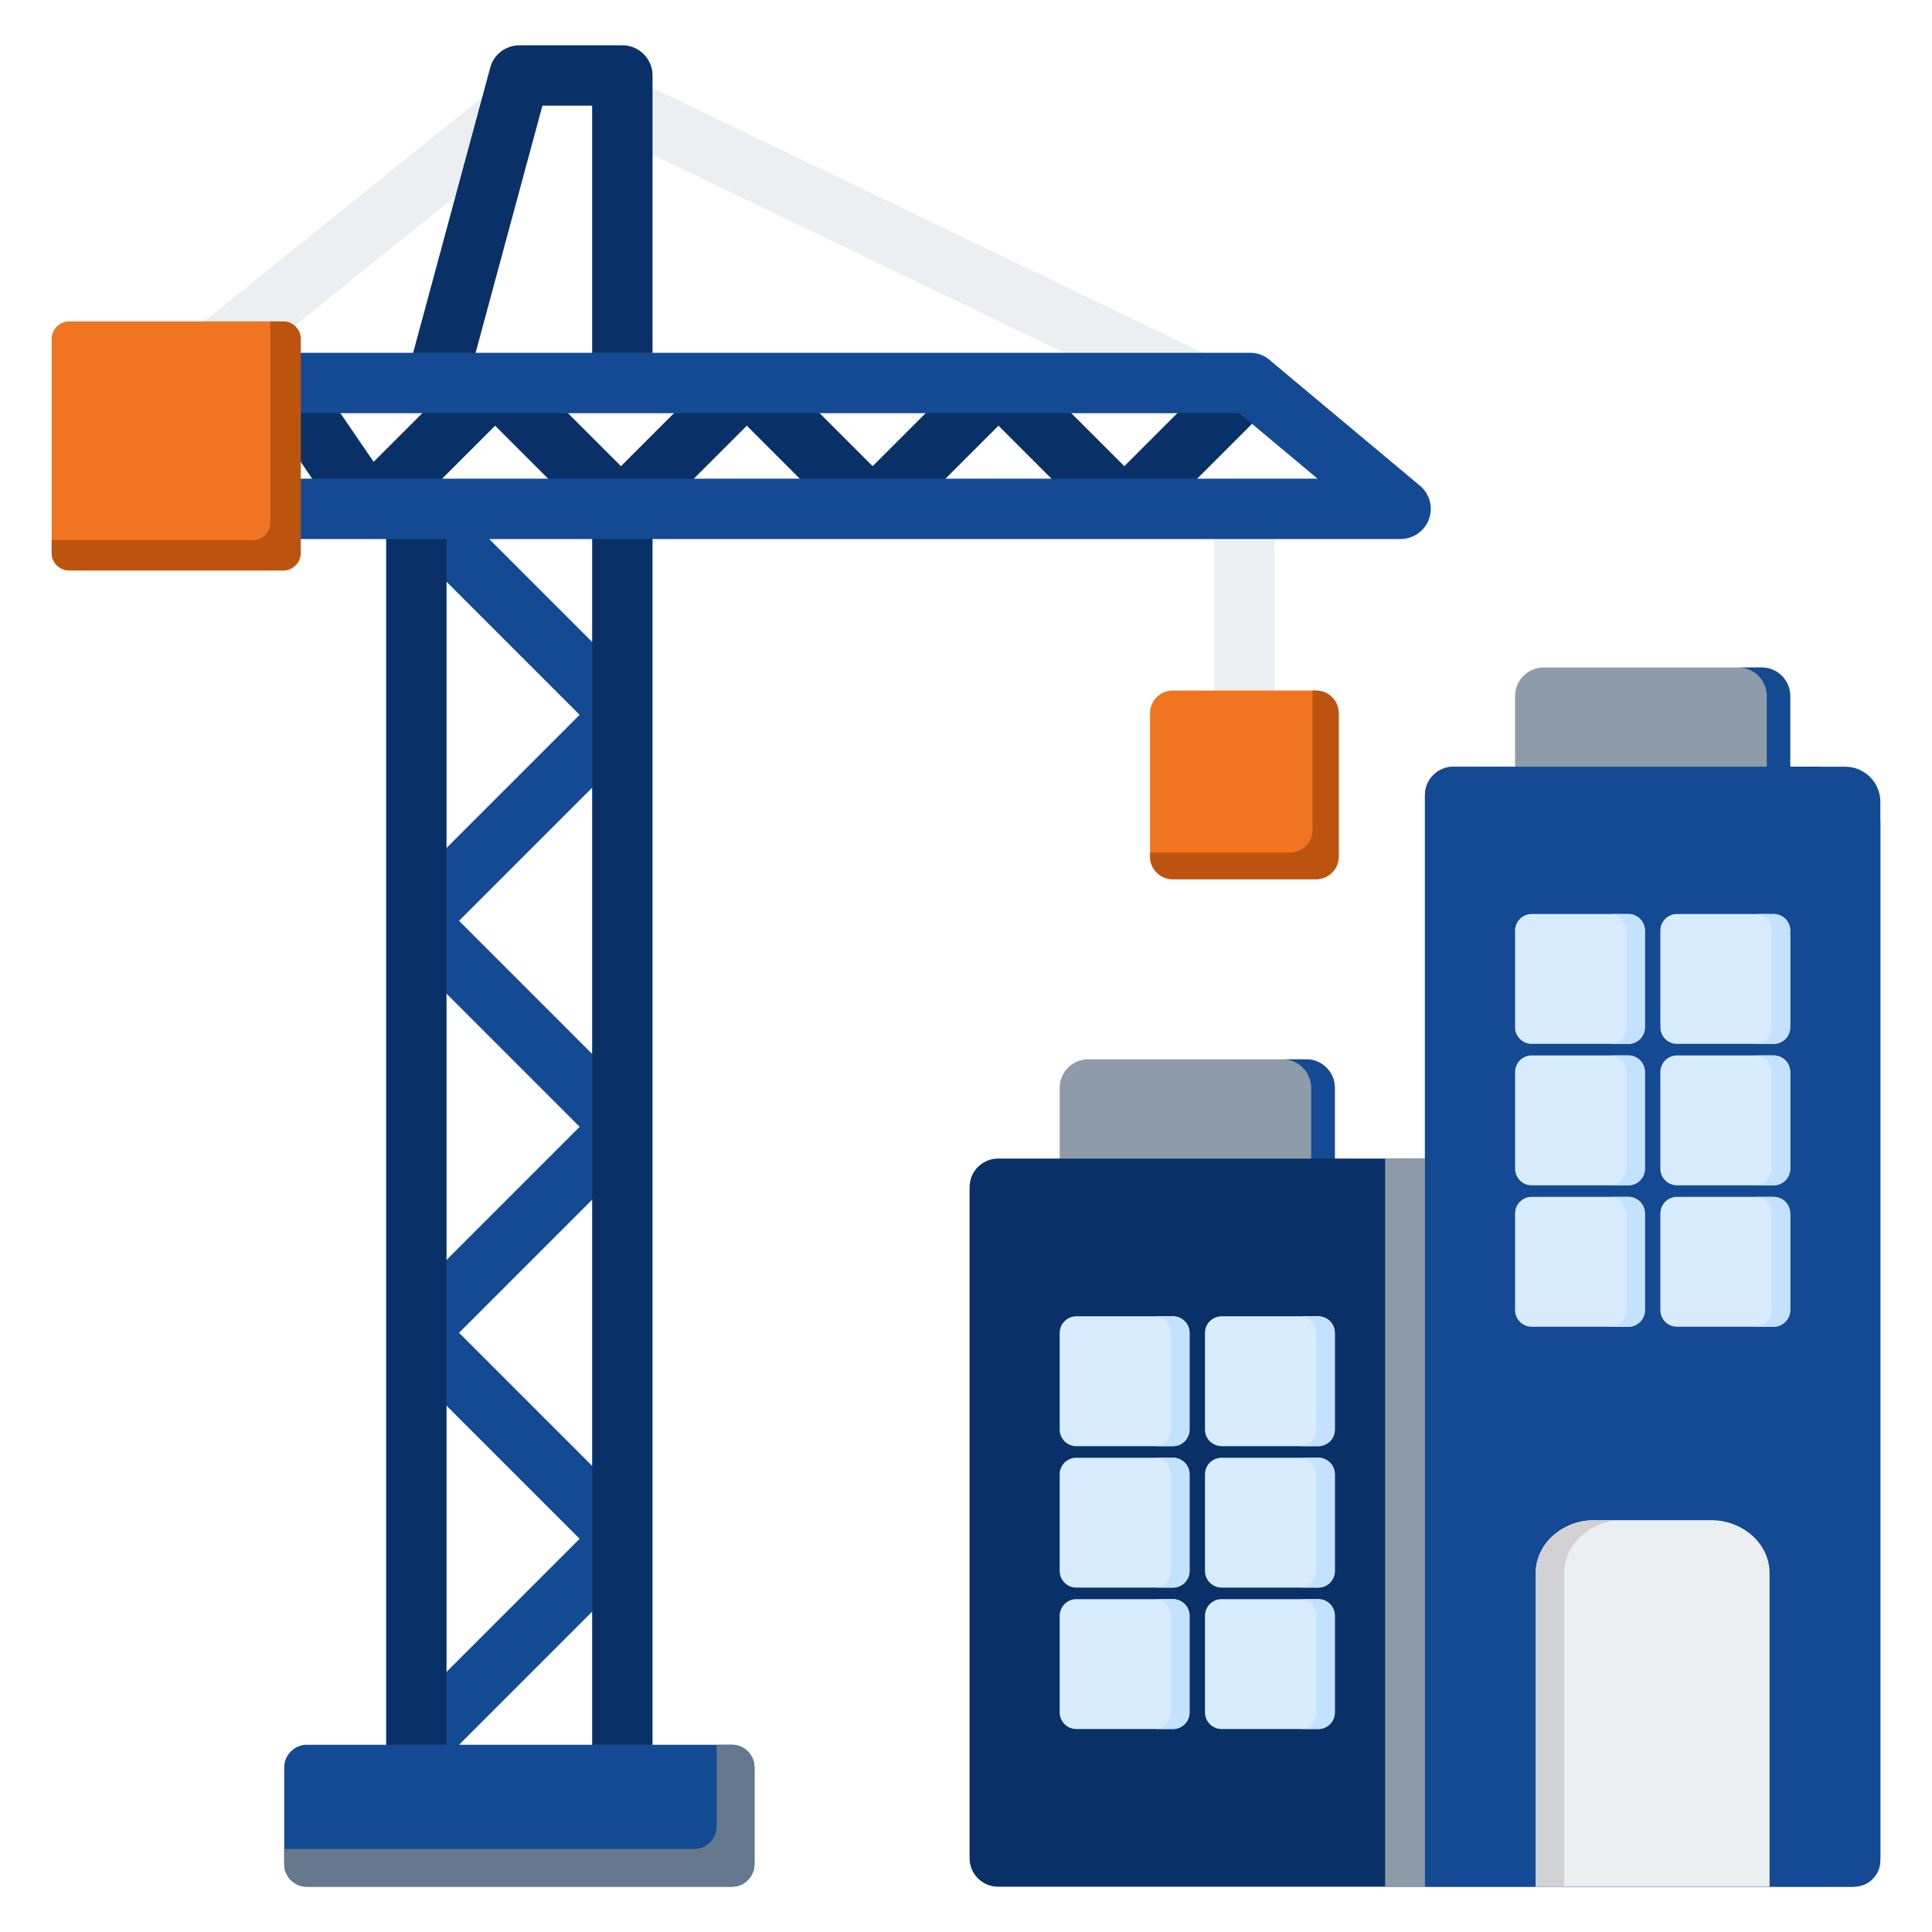 <svg xmlns="http://www.w3.org/2000/svg" version="1.1" xmlns:xlink="http://www.w3.org/1999/xlink" width="512" height="512" x="0" y="0" viewBox="0 0 512 512" style="enable-background:new 0 0 512 512" xml:space="preserve" class=""><g><g fill-rule="evenodd" clip-rule="evenodd"><path fill="#8d9ca8" d="M288.375 280.734h57.829c4.148 0 7.542 3.394 7.542 7.542v26.773a3.025 3.025 0 0 1-3.017 3.016H282.34a1.512 1.512 0 0 1-1.508-1.508v-28.281c0-4.148 3.394-7.542 7.543-7.542z" opacity="1" data-original="#8d9ca8" class=""></path><path fill="#134a93" d="M339.93 280.734h6.274c4.148 0 7.542 3.394 7.542 7.542v26.772a3.026 3.026 0 0 1-3.017 3.017h-6.274a3.025 3.025 0 0 0 3.017-3.017v-26.772c0-4.148-3.394-7.542-7.542-7.542z" opacity="1" data-original="#8192a5" class=""></path><path fill="#093167" d="M256.949 314.583v177.874c0 4.154 3.388 7.542 7.543 7.542h226.275c4.154 0 7.542-3.388 7.542-7.542V217.353c0-4.154-12.292-14.161-16.446-14.161h-96.691c-4.154 0-7.543 3.389-7.543 7.542v96.306H264.492c-4.155 0-7.543 3.389-7.543 7.543z" opacity="1" data-original="#9facba" class=""></path><path fill="#8d9ca8" d="M367.07 500h117.328V307.04h-10.559v-96.306c0-4.154-3.389-7.542-7.543-7.542h-81.125c-4.154 0-7.543 3.388-7.543 7.542v96.306H367.07z" opacity="1" data-original="#8d9ca8" class=""></path><path fill="#d8ecfe" d="M353.746 453.814v-25.625a4.402 4.402 0 0 0-4.393-4.393h-25.625a4.402 4.402 0 0 0-4.393 4.393v25.625a4.4 4.4 0 0 0 4.393 4.393h25.625a4.402 4.402 0 0 0 4.393-4.393zm-38.503-74.962v-25.625a4.402 4.402 0 0 0-4.393-4.393h-25.626a4.402 4.402 0 0 0-4.393 4.393v25.625a4.402 4.402 0 0 0 4.393 4.393h25.626a4.402 4.402 0 0 0 4.393-4.393zm38.503 0v-25.625a4.402 4.402 0 0 0-4.393-4.393h-25.625a4.402 4.402 0 0 0-4.393 4.393v25.625a4.4 4.4 0 0 0 4.393 4.393h25.625a4.402 4.402 0 0 0 4.393-4.393zm-38.503 37.481v-25.626a4.402 4.402 0 0 0-4.393-4.393h-25.626a4.402 4.402 0 0 0-4.393 4.393v25.626a4.402 4.402 0 0 0 4.393 4.393h25.626a4.402 4.402 0 0 0 4.393-4.393zm38.503 0v-25.626a4.402 4.402 0 0 0-4.393-4.393h-25.625a4.402 4.402 0 0 0-4.393 4.393v25.626a4.402 4.402 0 0 0 4.393 4.393h25.625a4.402 4.402 0 0 0 4.393-4.393zm-38.503 37.481v-25.625a4.402 4.402 0 0 0-4.393-4.393h-25.626a4.402 4.402 0 0 0-4.393 4.393v25.625a4.402 4.402 0 0 0 4.393 4.393h25.626a4.4 4.4 0 0 0 4.393-4.393z" opacity="1" data-original="#d8ecfe" class=""></path><path fill="#c4e2ff" d="M353.746 453.814v-25.625a4.402 4.402 0 0 0-4.393-4.393h-4.915a4.402 4.402 0 0 1 4.393 4.393v25.625a4.4 4.4 0 0 1-4.393 4.393h4.915a4.402 4.402 0 0 0 4.393-4.393zm-38.503-74.962v-25.625a4.402 4.402 0 0 0-4.393-4.393h-4.915a4.402 4.402 0 0 1 4.393 4.393v25.625a4.4 4.4 0 0 1-4.393 4.393h4.915a4.402 4.402 0 0 0 4.393-4.393zm38.503 0v-25.625a4.402 4.402 0 0 0-4.393-4.393h-4.915a4.402 4.402 0 0 1 4.393 4.393v25.625a4.4 4.4 0 0 1-4.393 4.393h4.915a4.402 4.402 0 0 0 4.393-4.393zm-38.503 37.481v-25.626a4.402 4.402 0 0 0-4.393-4.393h-4.915a4.4 4.4 0 0 1 4.393 4.393v25.626a4.402 4.402 0 0 1-4.393 4.393h4.915a4.402 4.402 0 0 0 4.393-4.393zm38.503 0v-25.626a4.402 4.402 0 0 0-4.393-4.393h-4.915a4.402 4.402 0 0 1 4.393 4.393v25.626a4.402 4.402 0 0 1-4.393 4.393h4.915a4.402 4.402 0 0 0 4.393-4.393zm-38.503 37.481v-25.625a4.402 4.402 0 0 0-4.393-4.393h-4.915a4.4 4.4 0 0 1 4.393 4.393v25.625a4.4 4.4 0 0 1-4.393 4.393h4.915a4.4 4.4 0 0 0 4.393-4.393z" opacity="1" data-original="#c4e2ff" class=""></path><path fill="#8d9ca8" d="M409.055 176.887h57.828c4.148 0 7.542 3.394 7.542 7.542v28.949h-72.913v-28.949c0-4.148 3.394-7.542 7.543-7.542z" opacity="1" data-original="#8d9ca8" class=""></path><path fill="#134a93" d="M460.678 176.887h6.205c4.148 0 7.542 3.394 7.542 7.542v28.949h-6.205v-28.949c.001-4.148-3.393-7.542-7.542-7.542z" opacity="1" data-original="#8192a5" class=""></path><path fill="#134a93" d="M385.171 203.192h103.868c5.099 0 9.27 4.171 9.27 9.27v280.626c0 3.801-3.11 6.911-6.911 6.911H377.629V210.735c0-4.149 3.394-7.543 7.542-7.543z" opacity="1" data-original="#8192a5" class=""></path><path fill="#d8ecfe" d="M474.426 347.204v-25.626a4.402 4.402 0 0 0-4.393-4.393h-25.625a4.4 4.4 0 0 0-4.393 4.393v25.626a4.402 4.402 0 0 0 4.393 4.393h25.625a4.402 4.402 0 0 0 4.393-4.393zm-38.503-74.962v-25.626a4.402 4.402 0 0 0-4.393-4.393h-25.625a4.402 4.402 0 0 0-4.393 4.393v25.626a4.4 4.4 0 0 0 4.393 4.393h25.625a4.402 4.402 0 0 0 4.393-4.393zm38.503 0v-25.626a4.402 4.402 0 0 0-4.393-4.393h-25.625a4.4 4.4 0 0 0-4.393 4.393v25.626a4.4 4.4 0 0 0 4.393 4.393h25.625a4.402 4.402 0 0 0 4.393-4.393zm-38.503 37.481v-25.626a4.402 4.402 0 0 0-4.393-4.393h-25.625a4.402 4.402 0 0 0-4.393 4.393v25.626a4.402 4.402 0 0 0 4.393 4.393h25.625a4.4 4.4 0 0 0 4.393-4.393zm38.503 0v-25.626a4.402 4.402 0 0 0-4.393-4.393h-25.625a4.4 4.4 0 0 0-4.393 4.393v25.626a4.402 4.402 0 0 0 4.393 4.393h25.625a4.402 4.402 0 0 0 4.393-4.393zm-38.503 37.481v-25.626a4.402 4.402 0 0 0-4.393-4.393h-25.625a4.402 4.402 0 0 0-4.393 4.393v25.626a4.402 4.402 0 0 0 4.393 4.393h25.625a4.4 4.4 0 0 0 4.393-4.393z" opacity="1" data-original="#d8ecfe" class=""></path><path fill="#c4e2ff" d="M474.426 347.204v-25.625a4.402 4.402 0 0 0-4.393-4.393h-4.916a4.4 4.4 0 0 1 4.393 4.393v25.625a4.4 4.4 0 0 1-4.393 4.393h4.916a4.402 4.402 0 0 0 4.393-4.393zm-38.503-74.962v-25.626a4.402 4.402 0 0 0-4.393-4.393h-4.916a4.402 4.402 0 0 1 4.393 4.393v25.626a4.4 4.4 0 0 1-4.393 4.393h4.916a4.402 4.402 0 0 0 4.393-4.393zm38.503 0v-25.626a4.402 4.402 0 0 0-4.393-4.393h-4.916a4.4 4.4 0 0 1 4.393 4.393v25.626a4.4 4.4 0 0 1-4.393 4.393h4.916a4.402 4.402 0 0 0 4.393-4.393zm-38.503 37.481v-25.625a4.4 4.4 0 0 0-4.393-4.393h-4.916a4.402 4.402 0 0 1 4.393 4.393v25.625a4.402 4.402 0 0 1-4.393 4.393h4.916a4.4 4.4 0 0 0 4.393-4.393zm38.503 0v-25.625a4.4 4.4 0 0 0-4.393-4.393h-4.916a4.4 4.4 0 0 1 4.393 4.393v25.625a4.402 4.402 0 0 1-4.393 4.393h4.916a4.402 4.402 0 0 0 4.393-4.393zm-38.503 37.481v-25.625a4.402 4.402 0 0 0-4.393-4.393h-4.916a4.402 4.402 0 0 1 4.393 4.393v25.625a4.4 4.4 0 0 1-4.393 4.393h4.916a4.4 4.4 0 0 0 4.393-4.393z" opacity="1" data-original="#c4e2ff" class=""></path><path fill="#eceff1" d="M453.414 402.863h-30.89c-8.558 0-15.538 6.291-15.538 14.004V500h61.966v-83.133c0-7.712-6.98-14.004-15.538-14.004z" opacity="1" data-original="#eceff1" class=""></path><path fill="#d1d1d6" d="M430.066 402.863h-7.543c-8.558 0-15.538 6.291-15.538 14.004V500h7.543v-83.133c0-7.713 6.98-14.004 15.538-14.004z" opacity="1" data-original="#d1d1d6" class=""></path><path fill="#eceff1" d="m31.446 103.447 98.385-79.304 10 12.437-98.385 79.304zm136.917-82.339 152.155 73.208-6.875 14.375-152.155-73.208zm169.412 113.744v64.702h-16v-64.702z" opacity="1" data-original="#eceff1" class=""></path><path fill="#f17422" d="M348.776 183.007h-38c-3.3 0-6 2.7-6 6v38c0 3.3 2.7 6 6 6h38c3.3 0 6-2.7 6-6v-38c-.001-3.3-2.7-6-6-6z" opacity="1" data-original="#ffe177" class=""></path><path fill="#bc540f" d="M348.776 183.007h-.958v36.95c0 3.3-2.7 6-6 6h-37.042v1.05c0 3.3 2.7 6 6 6h38c3.3 0 6-2.7 6-6v-38c-.001-3.3-2.7-6-6-6z" opacity="1" data-original="#ffc338" class=""></path><path fill="#134a93" d="m115.994 129.195 54.588 54.588-5.657 5.657 5.657 5.656-48.932 48.931 48.932 48.932-5.657 5.656 5.657 5.657-48.932 48.931 48.932 48.932-5.657 5.656 5.657 5.656-54.588 54.588-11.313-11.312 48.932-48.932-48.932-48.931 5.657-5.657-5.657-5.656 48.932-48.932-48.932-48.931 5.657-5.657-5.657-5.656 48.932-48.931-48.932-48.932z" opacity="1" data-original="#8192a5" class=""></path><path fill="#093167" d="m107.88 99.44 22.033-81.503a7.991 7.991 0 0 1 7.719-5.928V12h27.294a8 8 0 0 1 8 8v81.503h-16V28h-13.18l-20.428 75.565zm65.045 35.412v348.609a8 8 0 0 1-8 8h-54.588a8 8 0 0 1-8-8V134.852h16v340.61h38.588v-340.61z" opacity="1" data-original="#9facba" class=""></path><path fill="#134a93" d="M81.322 462.379H193.94c3.3 0 6 2.7 6 6V494c0 3.3-2.7 6-6 6H81.322c-3.3 0-6-2.7-6-6v-25.621c.001-3.3 2.7-6 6-6z" opacity="1" data-original="#8192a5" class=""></path><path fill="#65788e" d="M189.94 462.379h4c3.3 0 6 2.7 6 6V494c0 3.3-2.7 6-6 6H81.322c-3.3 0-6-2.7-6-6v-4H183.94c3.3 0 6-2.7 6-6z" opacity="1" data-original="#65788e" class=""></path><path fill="#093167" d="m91.272 139.352-22.793-33.349 13.187-9 17.351 25.385 26.542-26.541 5.656 5.656 5.656-5.656 27.693 27.692 27.692-27.692 5.656 5.656 5.657-5.656 27.692 27.692 27.693-27.692 5.656 5.656 5.656-5.656 27.693 27.692 27.692-27.692 11.313 11.312-33.349 33.349-5.656-5.656-5.657 5.656-27.692-27.693-27.693 27.693-5.656-5.656-5.656 5.656-27.693-27.693-27.692 27.693-5.656-5.656-5.656 5.656-27.693-27.693-27.693 27.693-5.656-5.656z" opacity="1" data-original="#9facba" class=""></path><path fill="#134a93" d="m336.783 95.671 39.523 33.056a7.986 7.986 0 0 1-5.125 14.111v.014H50.946a8 8 0 0 1-8-8v-33.349a8 8 0 0 1 8-8h280.362c2.118 0 4.044.824 5.475 2.168zm12.385 31.181-20.743-17.349H58.946v17.349z" opacity="1" data-original="#8192a5" class=""></path><path fill="#f17422" d="M75.04 85.178H18.342a4.665 4.665 0 0 0-4.651 4.651v56.698a4.665 4.665 0 0 0 4.651 4.651H75.04a4.665 4.665 0 0 0 4.651-4.651V89.828a4.664 4.664 0 0 0-4.651-4.65z" opacity="1" data-original="#8ac9fe" class=""></path><path fill="#bc540f" d="M75.04 85.178h-3.387v53.311a4.665 4.665 0 0 1-4.651 4.651h-53.31v3.387a4.665 4.665 0 0 0 4.651 4.651H75.04a4.665 4.665 0 0 0 4.651-4.651V89.828a4.664 4.664 0 0 0-4.651-4.65z" opacity="1" data-original="#60b7ff" class=""></path></g></g></svg>